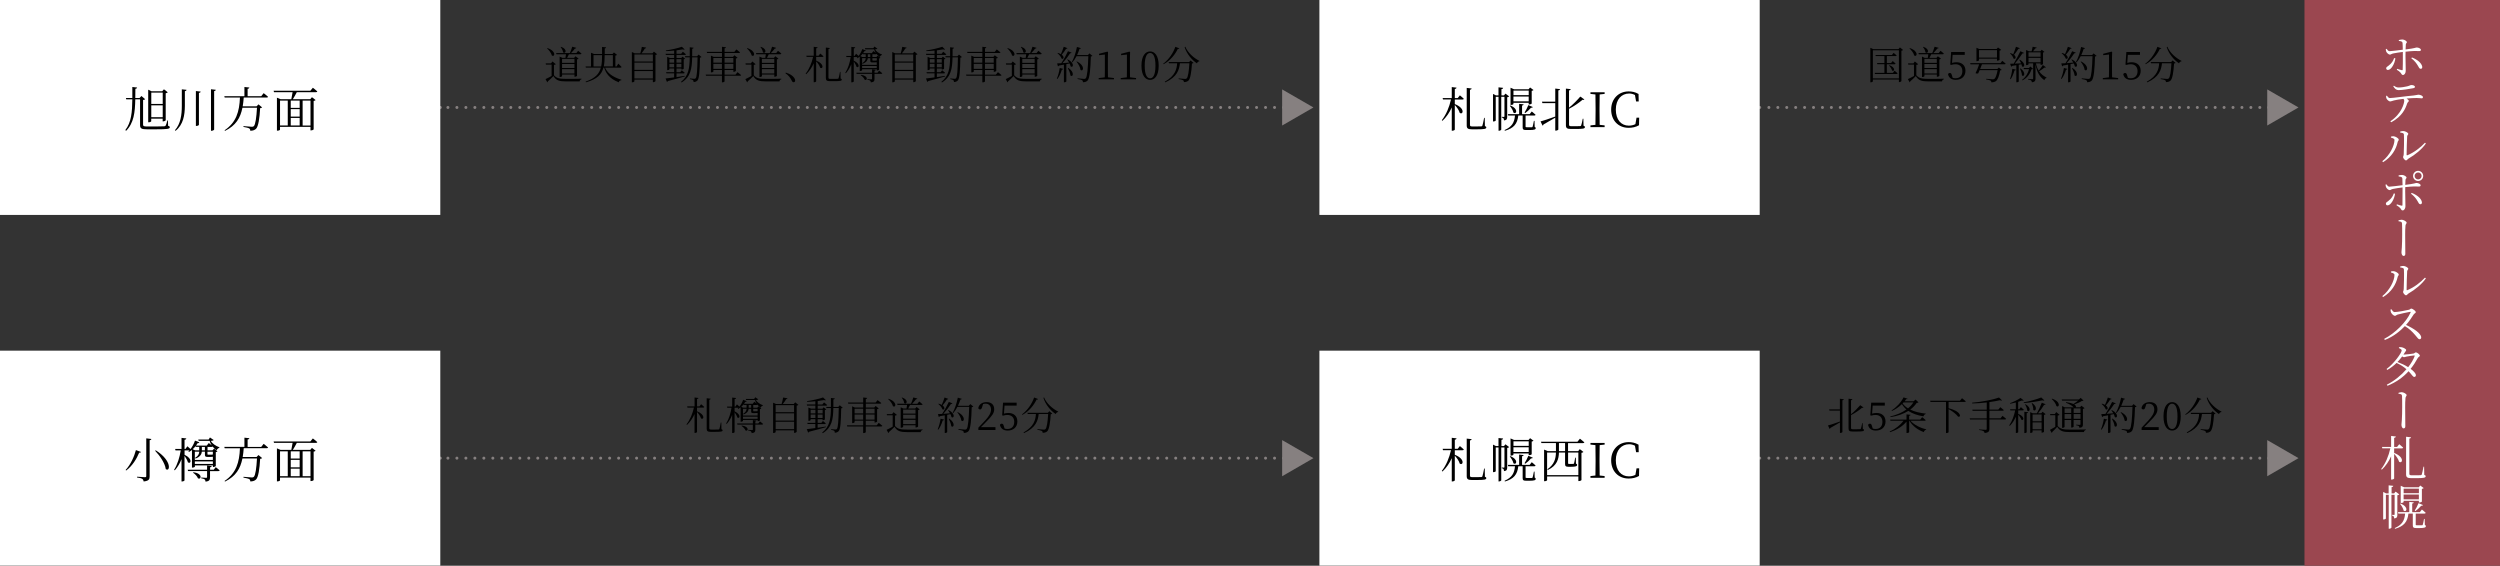 <?xml version="1.0" encoding="UTF-8"?>
<svg id="_レイヤー_2" data-name="レイヤー 2" xmlns="http://www.w3.org/2000/svg" viewBox="0 0 837.5 189.52">
  <rect x="0" y="0" width="837.5" height="189.52" fill="#333333" stroke="none"/>
  <defs>
    <style>
      .cls-1 {
        stroke-dasharray: 0 0 0 3.01;
      }

      .cls-1, .cls-2, .cls-3 {
        fill: none;
        stroke: #868080;
        stroke-linecap: round;
        stroke-linejoin: round;
      }

      .cls-4 {
        fill: #000;
      }

      .cls-4, .cls-5, .cls-6, .cls-7 {
        stroke-width: 0px;
      }

      .cls-2 {
        stroke-dasharray: 0 0 0 2.99;
      }

      .cls-5 {
        fill: #9b4750;
      }

      .cls-6 {
        fill: #868080;
      }

      .cls-7 {
        fill: #fff;
      }
    </style>
  </defs>
  <g id="_レイヤー_1-2" data-name="レイヤー 1">
    <rect class="cls-5" x="772" width="65.5" height="189.52"/>
    <g>
      <path class="cls-4" d="M185.58,25.22c.91,1.04,1.89,1.2,4.11,1.2,1.53,0,3.57,0,5.12-.05v.18c-.36.07-.58.31-.64.72h-4.47c-2.35,0-3.39-.3-4.3-1.79-.53.57-1.38,1.37-1.88,1.78.03.17-.04.26-.16.33l-.61-1.09c.51-.22,1.3-.64,2.04-1.05v-3.82h-1.91l-.08-.39h1.79l.49-.65,1.12.92c-.08.09-.26.19-.62.23v3.5ZM183.41,16.11c3.11,1.08,2.43,3.15,1.46,2.47-.18-.79-.95-1.79-1.6-2.37l.14-.1ZM186.4,18.16l-.1-.39h4.62c.29-.64.6-1.5.78-2.12l1.37.38c-.04.14-.21.25-.48.25-.33.44-.82,1.01-1.3,1.5h1.78l.6-.77s.71.53,1.13.95c-.04.14-.14.21-.33.21h-3.87c-.18.39-.42.84-.62,1.21h2.34l.47-.53,1.04.79c-.09.1-.27.21-.53.26v5.51c-.01.1-.44.3-.73.3h-.12v-.73h-4.15v.52c0,.09-.33.3-.69.3h-.14v-6.85l.9.43h1.05c.08-.38.14-.83.18-1.21h-3.18ZM187.93,15.68c2.37.81,1.52,2.55.69,1.86-.03-.6-.43-1.33-.83-1.78l.14-.08ZM188.29,19.73v1.33h4.15v-1.33h-4.15ZM188.29,22.78h4.15v-1.33h-4.15v1.33ZM192.43,24.61v-1.44h-4.15v1.44h4.15Z"/>
      <path class="cls-4" d="M202.71,22.65c.58,1.46,2.04,3.03,5.47,4.07l-.03.16c-.46.05-.75.21-.86.7-3.29-1.27-4.42-3.29-4.88-4.93h-.26c-.6,2.29-2.09,3.86-5.86,4.93l-.1-.25c3.19-1.09,4.54-2.57,5.1-4.68h-5.03l-.09-.39h1.82v-4.59l1,.43h2.7c0-.74-.01-1.53-.01-2.38l1.37.14c-.04.2-.16.33-.46.38v1.86s2.59,0,2.59,0l.49-.53,1.04.81c-.09.1-.3.21-.56.26v3.63h.39l.6-.94s.71.66,1.09,1.12c-.04.14-.16.21-.33.21h-5.2ZM201.39,22.26c.25-1.09.3-2.34.3-3.78h-2.86v3.78h2.56ZM202.57,18.47c-.01,1.43-.08,2.69-.31,3.78h3.05v-3.78h-2.74Z"/>
      <path class="cls-4" d="M220.15,18.15c-.09.1-.31.21-.57.26v8.79c-.03.1-.43.34-.74.34h-.13v-.87h-6.18v.56c0,.12-.32.34-.7.34h-.16v-10.15l.95.44h1.88c.22-.66.42-1.53.51-2.17l1.48.26c-.04.17-.18.29-.46.3-.26.48-.69,1.09-1.13,1.61h3.67l.49-.56,1.08.86ZM212.53,18.24v2.37h6.18v-2.37h-6.18ZM212.53,20.98v2.43h6.18v-2.43h-6.18ZM218.71,26.29v-2.48h-6.18v2.48h6.18Z"/>
      <path class="cls-4" d="M229.42,25.6c-1.35.39-3.16.92-5.67,1.55-.06.16-.19.26-.32.3l-.46-1.16c.58-.05,1.62-.18,2.87-.36v-1.36h-2.59l-.1-.39h2.69v-1.24h-1.59v.31c0,.07-.25.25-.62.25h-.12v-4.46l.9.39h1.43v-1.03h-2.78l-.09-.38h2.87v-1.08c-.9.1-1.85.17-2.74.18l-.04-.23c1.86-.25,4.17-.79,5.37-1.23l.95.91c-.12.1-.36.1-.66-.03-.6.12-1.31.22-2.09.33v1.16h1.56l.56-.7s.64.49,1.04.87c-.04.14-.17.21-.34.21h-2.82v1.03h1.61l.38-.47.88.68c-.06.1-.19.18-.45.22v3.16c0,.07-.31.25-.65.25h-.13v-.33h-1.64v1.24h1.24l.53-.65s.6.47.98.83c-.04.14-.16.21-.33.21h-2.42v1.25c.86-.13,1.79-.27,2.74-.42l.05.21ZM224.26,19.8v1.2h1.59v-1.2h-1.59ZM225.84,22.55v-1.18h-1.59v1.18h1.59ZM226.62,19.8v1.2h1.64v-1.2h-1.64ZM228.26,22.55v-1.18h-1.64v1.18h1.64ZM235.01,19.1c-.09.1-.23.18-.52.22-.08,4.65-.27,6.94-.8,7.59-.34.4-.83.57-1.34.57,0-.27-.04-.49-.2-.64-.17-.13-.6-.25-1.03-.33v-.23c.48.05,1.2.12,1.46.12.23,0,.32-.04.46-.17.42-.42.56-2.77.64-7.03h-1.81c-.07,3.8-.49,6.55-3.55,8.44l-.18-.23c2.48-1.9,2.87-4.54,2.92-8.2h-1.5l-.1-.38h1.6c.01-.94,0-1.94,0-3l1.31.16c-.04.18-.17.31-.48.35,0,.87,0,1.7-.01,2.5h1.65l.49-.56.99.83Z"/>
      <path class="cls-4" d="M247.07,24.17s.74.58,1.21,1c-.04.14-.16.21-.34.21h-5.21v1.89c0,.12-.38.32-.7.32h-.18v-2.21h-5.34l-.1-.38h5.45v-1.55h-2.87v.52c0,.08-.35.29-.69.29h-.14v-5.63l.92.42h2.78v-1.3h-4.99l-.12-.38h5.11v-1.7l1.34.16c-.04.18-.14.31-.46.36v1.18h3.28l.66-.81s.77.56,1.25.98c-.04.14-.17.21-.35.21h-4.84v1.3h2.81l.48-.53,1.05.83c-.09.1-.3.21-.56.25v4.17c-.01.08-.43.29-.71.29h-.13v-.6h-2.94v1.55h3.65l.69-.83ZM238.97,19.43v1.57h2.87v-1.57h-2.87ZM241.84,23.08v-1.68h-2.87v1.68h2.87ZM242.73,19.43v1.57h2.94v-1.57h-2.94ZM245.67,23.08v-1.68h-2.94v1.68h2.94Z"/>
      <path class="cls-4" d="M252.53,25.22c.91,1.04,1.88,1.2,4.11,1.2,1.54,0,3.58,0,5.12-.05v.18c-.36.07-.59.31-.64.72h-4.47c-2.35,0-3.39-.3-4.3-1.79-.53.57-1.38,1.37-1.89,1.78.03.17-.04.26-.16.33l-.61-1.09c.51-.22,1.3-.64,2.04-1.05v-3.82h-1.91l-.08-.39h1.79l.49-.65,1.12.92c-.08.09-.26.19-.62.23v3.5ZM250.36,16.11c3.11,1.08,2.43,3.15,1.46,2.47-.18-.79-.95-1.79-1.6-2.37l.14-.1ZM253.35,18.16l-.1-.39h4.62c.29-.64.6-1.5.78-2.12l1.37.38c-.04.14-.21.25-.48.25-.33.44-.82,1.01-1.3,1.5h1.78l.6-.77s.71.53,1.13.95c-.04.14-.14.21-.33.21h-3.87c-.18.39-.42.84-.62,1.21h2.34l.47-.53,1.04.79c-.09.1-.27.21-.53.26v5.51c-.01.1-.44.3-.73.3h-.12v-.73h-4.15v.52c0,.09-.32.3-.69.3h-.14v-6.85l.9.43h1.05c.08-.38.14-.83.18-1.21h-3.19ZM254.88,15.68c2.37.81,1.52,2.55.69,1.86-.03-.6-.43-1.33-.83-1.78l.14-.08ZM255.23,19.73v1.33h4.15v-1.33h-4.15ZM255.23,22.78h4.15v-1.33h-4.15v1.33ZM259.38,24.61v-1.44h-4.15v1.44h4.15Z"/>
      <path class="cls-4" d="M263.26,24.32c1.56.49,2.38,1.16,2.81,1.78.23.34.31.58.31.87,0,.38-.22.58-.53.58-.27,0-.44-.16-.62-.55-.42-.86-.95-1.65-2.11-2.47l.14-.22Z"/>
      <path class="cls-4" d="M274.8,17.94s.66.53,1.07.92c-.03.14-.16.21-.34.21h-2.11v1.23c2.94,1.17,2.24,3.04,1.34,2.39-.17-.69-.81-1.57-1.34-2.15v6.7c0,.13-.35.31-.65.31h-.18v-6.33c-.61,1.38-1.44,2.61-2.52,3.64l-.18-.17c1.21-1.55,2.04-3.58,2.5-5.63h-2.17l-.1-.39h2.48v-2.99l1.3.16c-.04.2-.14.31-.47.36v2.47h.79l.58-.74ZM281.6,26.29c.3.12.39.21.39.38,0,.42-.49.52-2.57.52h-1.37c-1.07,0-1.39-.26-1.39-1.05v-10.21l1.34.16c-.03.17-.14.3-.46.35v9.53c0,.33.09.46.65.46h1.25c.6,0,1.03,0,1.22-.03.14-.01.19-.07.26-.2.1-.22.29-1.18.47-2.12h.17l.04,2.21Z"/>
      <path class="cls-4" d="M286.01,20.31c2.38,1.14,1.69,2.67.92,2.07-.14-.55-.56-1.27-.92-1.78v6.68c0,.12-.34.3-.64.3h-.18v-6.07c-.44,1.12-1.04,2.15-1.83,3.04l-.18-.17c.94-1.48,1.5-3.35,1.81-5.26h-1.43l-.09-.39h1.73v-3.02l1.3.14c-.04.2-.14.33-.48.38v2.5h.25l.53-.73s.48.4.84.75c.51-.65.95-1.48,1.22-2.3l1.2.47c-.06.14-.21.25-.48.22-.13.22-.27.44-.43.66h2.91l.56-.7s.42.31.79.64c-.26-.38-.46-.79-.57-1.22h-2.98l-.12-.36h2.82l.36-.56,1.03.7c-.12.13-.43.22-.81.25.4.7,1.31,1.35,2.35,1.73l-.03.14c-.31.08-.62.34-.71.68-.44-.29-.82-.64-1.13-1.04-.07.09-.17.13-.31.13h-1.05v.92h1.34l.43-.47.92.73c-.07.09-.25.19-.46.22v3.78c-.01.08-.4.26-.66.26h-.12v-.44h-4.9v.35c0,.08-.35.26-.66.26h-.13v-4.81c-.26.21-.52.39-.81.55l-.17-.16c.09-.08.18-.17.26-.26h-1.3v1.2ZM294.5,23.67s.66.49,1.07.87c-.04.14-.17.21-.34.21h-2.27v1.65c0,.69-.13,1.1-1.22,1.21-.04-.25-.09-.47-.25-.6-.17-.13-.44-.23-.94-.3v-.21s1.12.09,1.35.09c.18,0,.23-.07.23-.25v-1.6h-5.17l-.1-.38h5.28v-1.12l1.26.14c-.03.18-.16.27-.44.33v.65h1l.55-.7ZM289.02,17.95c-.23.3-.49.58-.79.84l.64.3h1.14v-.92h-.92l-.07-.22ZM288.44,25.06c2.62.35,2.12,2.14,1.22,1.65-.18-.55-.81-1.18-1.34-1.52l.12-.13ZM288.81,19.49v2.24h4.9v-.87c-.2.04-.48.05-.91.05h-.56c-.58,0-.69-.17-.69-.6v-.82h-.84c-.04.52-.31,1.36-1.72,1.87l-.13-.2c.94-.55,1.12-1.2,1.16-1.68h-1.21ZM293.71,22.8v-.7h-4.9v.7h4.9ZM290.72,18.17v.92h.83v-.92h-.83ZM292.25,19.49v.65c0,.12.03.16.2.16h.95c.05-.01.16-.03.21-.04h.12v-.77h-1.47Z"/>
      <path class="cls-4" d="M307.38,18.15c-.09.1-.31.21-.57.26v8.79c-.03.1-.43.34-.74.34h-.13v-.87h-6.17v.56c0,.12-.33.34-.7.34h-.16v-10.15l.95.44h1.88c.22-.66.42-1.53.51-2.17l1.48.26c-.04.17-.18.29-.46.3-.26.48-.69,1.09-1.13,1.61h3.67l.49-.56,1.08.86ZM299.76,18.24v2.37h6.17v-2.37h-6.17ZM299.76,20.98v2.43h6.17v-2.43h-6.17ZM305.93,26.29v-2.48h-6.17v2.48h6.17Z"/>
      <path class="cls-4" d="M316.65,25.6c-1.35.39-3.16.92-5.67,1.55-.06.16-.2.26-.33.3l-.45-1.16c.58-.05,1.62-.18,2.87-.36v-1.36h-2.59l-.1-.39h2.69v-1.24h-1.59v.31c0,.07-.25.25-.62.25h-.12v-4.46l.9.39h1.43v-1.03h-2.78l-.09-.38h2.87v-1.08c-.9.1-1.85.17-2.74.18l-.04-.23c1.86-.25,4.17-.79,5.37-1.23l.95.91c-.12.1-.36.1-.66-.03-.6.12-1.31.22-2.09.33v1.16h1.56l.56-.7s.64.49,1.04.87c-.04.14-.17.21-.34.21h-2.82v1.03h1.61l.38-.47.88.68c-.06.1-.2.18-.46.22v3.16c0,.07-.31.25-.65.25h-.13v-.33h-1.64v1.24h1.24l.53-.65s.6.47.98.83c-.04.14-.16.21-.33.21h-2.42v1.25c.86-.13,1.79-.27,2.74-.42l.05.21ZM311.49,19.8v1.2h1.59v-1.2h-1.59ZM313.07,22.55v-1.18h-1.59v1.18h1.59ZM313.85,19.8v1.2h1.64v-1.2h-1.64ZM315.49,22.55v-1.18h-1.64v1.18h1.64ZM322.24,19.1c-.09.1-.23.18-.52.22-.08,4.65-.27,6.94-.81,7.59-.34.4-.83.57-1.34.57,0-.27-.04-.49-.2-.64-.17-.13-.6-.25-1.03-.33v-.23c.48.05,1.2.12,1.46.12.23,0,.33-.04.46-.17.42-.42.56-2.77.64-7.03h-1.81c-.07,3.8-.49,6.55-3.55,8.44l-.18-.23c2.48-1.9,2.87-4.54,2.93-8.2h-1.5l-.1-.38h1.6c.01-.94,0-1.94,0-3l1.31.16c-.04.18-.17.31-.48.35,0,.87,0,1.7-.01,2.5h1.65l.49-.56.99.83Z"/>
      <path class="cls-4" d="M334.3,24.17s.74.58,1.21,1c-.04.14-.16.21-.34.21h-5.21v1.89c0,.12-.38.32-.7.32h-.18v-2.21h-5.34l-.1-.38h5.45v-1.55h-2.87v.52c0,.08-.35.29-.69.29h-.14v-5.63l.92.42h2.78v-1.3h-4.99l-.12-.38h5.11v-1.7l1.34.16c-.04.18-.14.31-.46.36v1.18h3.28l.66-.81s.77.56,1.25.98c-.04.14-.17.21-.35.21h-4.84v1.3h2.81l.48-.53,1.05.83c-.09.1-.3.21-.56.25v4.17c-.01.08-.43.29-.71.29h-.13v-.6h-2.94v1.55h3.65l.69-.83ZM326.2,19.43v1.57h2.87v-1.57h-2.87ZM329.07,23.08v-1.68h-2.87v1.68h2.87ZM329.96,19.43v1.57h2.94v-1.57h-2.94ZM332.9,23.08v-1.68h-2.94v1.68h2.94Z"/>
      <path class="cls-4" d="M339.76,25.22c.91,1.04,1.89,1.2,4.11,1.2,1.53,0,3.58,0,5.12-.05v.18c-.36.07-.58.31-.64.72h-4.47c-2.35,0-3.39-.3-4.3-1.79-.53.57-1.38,1.37-1.89,1.78.03.17-.04.26-.16.33l-.61-1.09c.51-.22,1.3-.64,2.04-1.05v-3.82h-1.91l-.08-.39h1.79l.49-.65,1.12.92c-.08.09-.26.19-.62.23v3.5ZM337.59,16.11c3.11,1.08,2.43,3.15,1.46,2.47-.18-.79-.95-1.79-1.6-2.37l.14-.1ZM340.58,18.16l-.1-.39h4.62c.29-.64.6-1.5.78-2.12l1.37.38c-.04.14-.21.25-.48.25-.33.44-.82,1.01-1.3,1.5h1.78l.6-.77s.71.53,1.13.95c-.04.14-.14.21-.32.21h-3.88c-.18.39-.42.84-.62,1.21h2.34l.47-.53,1.04.79c-.09.1-.27.21-.53.26v5.51c-.01.1-.44.3-.73.3h-.12v-.73h-4.15v.52c0,.09-.32.3-.69.3h-.14v-6.85l.9.43h1.05c.08-.38.14-.83.18-1.21h-3.19ZM342.11,15.68c2.37.81,1.52,2.55.69,1.86-.03-.6-.43-1.33-.83-1.78l.14-.08ZM342.46,19.73v1.33h4.15v-1.33h-4.15ZM342.46,22.78h4.15v-1.33h-4.15v1.33ZM346.61,24.61v-1.44h-4.15v1.44h4.15Z"/>
      <path class="cls-4" d="M354.04,26.35c.4-.91.79-2.29.97-3.58l1.17.31c-.05.16-.18.27-.47.29-.34,1.14-.86,2.31-1.48,3.09l-.19-.12ZM357.69,19.89c2.5,1.3,1.78,2.99.97,2.35-.05-.3-.18-.64-.34-.99-.34.08-.7.16-1.09.23v5.8c0,.08-.29.29-.69.29h-.13v-5.92c-.51.1-1.07.21-1.66.31-.08.16-.2.25-.34.26l-.27-.98c.31,0,.79-.03,1.39-.06.81-1.2,1.7-2.82,2.24-4.02l1.22.48c-.07.14-.25.25-.51.22-.6.96-1.59,2.26-2.54,3.29.66-.05,1.43-.12,2.24-.18-.21-.36-.44-.73-.65-1l.16-.09ZM357.61,16.13c-.05.13-.21.23-.47.22-.44.69-.95,1.43-1.46,1.98,1.04.78.57,1.7-.05,1.29-.18-.6-.82-1.34-1.37-1.77l.13-.12c.42.12.74.26,1,.42.34-.69.69-1.63.96-2.48l1.25.47ZM357.9,22.75c2.28,1.55,1.48,3.26.7,2.55-.06-.78-.51-1.82-.88-2.5l.18-.05ZM365.98,18.72c-.09.1-.26.18-.55.21-.1,4.1-.39,7.23-1.04,8-.39.43-.91.62-1.6.62,0-.27-.05-.51-.26-.65-.23-.17-.94-.31-1.55-.43v-.23c.7.08,1.86.2,2.18.2.3,0,.4-.05.56-.2.51-.48.75-3.61.87-7.42h-3.95c-.42.81-.88,1.52-1.39,2.08l-.19-.13c.7-1.23,1.36-3.16,1.71-5.03l1.33.39c-.06.16-.21.26-.47.26-.23.71-.51,1.42-.81,2.07h3.63l.51-.57,1.01.84ZM360.76,20.58c2.94,1.48,2.11,3.6,1.21,2.83-.08-.91-.75-2.05-1.35-2.76l.14-.08Z"/>
      <path class="cls-4" d="M373.18,26.16v.42h-5.13v-.42l2.05-.25c.01-.78.03-1.55.03-2.31v-5.33l-1.95.22v-.47l2.81-.73.2.16-.05,2.01v4.13c0,.77.01,1.53.03,2.31l2.03.25Z"/>
      <path class="cls-4" d="M380.58,26.16v.42h-5.14v-.42l2.05-.25c.01-.78.03-1.55.03-2.31v-5.33l-1.95.22v-.47l2.81-.73.2.16-.05,2.01v4.13c0,.77.01,1.53.03,2.31l2.03.25Z"/>
      <path class="cls-4" d="M388.16,22.01c0,3.47-1.4,4.75-2.87,4.75s-2.9-1.27-2.9-4.75,1.42-4.78,2.9-4.78,2.87,1.3,2.87,4.78ZM385.29,26.23c.91,0,1.79-.94,1.79-4.23s-.88-4.25-1.79-4.25-1.81.91-1.81,4.25.87,4.23,1.81,4.23Z"/>
      <path class="cls-4" d="M395.05,16.2c-.05.14-.17.22-.49.18-.84,1.78-2.47,3.91-4.76,5.13l-.12-.17c1.94-1.42,3.41-3.74,4.06-5.66l1.31.51ZM398.83,20.25l1,.83c-.09.09-.26.17-.52.2-.17,2.86-.55,5.11-1.17,5.71-.38.35-.9.52-1.53.51,0-.25-.06-.48-.29-.62-.21-.14-.9-.3-1.48-.39v-.22c.68.07,1.83.17,2.16.17.27,0,.39-.04.53-.17.46-.38.77-2.48.91-5.08h-3.17c-.22,2.16-.91,4.59-4.91,6.4l-.17-.21c3.51-1.94,4.03-4.26,4.15-6.19h-2.73l-.12-.39h6.85l.49-.53ZM397.08,15.65c.82,2.01,2.87,3.83,4.74,4.75l-.04.14c-.35.03-.64.26-.81.68-1.75-1.18-3.39-3.15-4.12-5.43l.22-.13Z"/>
    </g>
    <g>
      <line class="cls-3" x1="436" y1="36" x2="436" y2="36"/>
      <line class="cls-1" x1="432.99" y1="36" x2="149" y2="36"/>
      <line class="cls-3" x1="147.5" y1="36" x2="147.5" y2="36"/>
    </g>
    <g>
      <path class="cls-4" d="M234.88,135.42s.66.53,1.07.92c-.03.14-.16.21-.34.21h-2.11v1.23c2.94,1.17,2.24,3.04,1.34,2.39-.17-.69-.81-1.57-1.34-2.15v6.7c0,.13-.35.31-.65.31h-.18v-6.33c-.61,1.38-1.44,2.61-2.52,3.64l-.18-.17c1.21-1.55,2.04-3.58,2.5-5.63h-2.17l-.1-.39h2.48v-2.99l1.3.16c-.04.2-.14.31-.47.36v2.47h.79l.58-.74ZM241.68,143.77c.3.12.39.21.39.38,0,.42-.49.52-2.57.52h-1.37c-1.07,0-1.39-.26-1.39-1.05v-10.21l1.34.16c-.03.17-.14.3-.46.35v9.53c0,.33.09.46.65.46h1.25c.6,0,1.03,0,1.22-.03.14-.01.2-.07.26-.2.1-.22.29-1.18.47-2.12h.17l.04,2.21Z"/>
      <path class="cls-4" d="M246.09,137.79c2.38,1.14,1.69,2.67.92,2.07-.14-.55-.56-1.27-.92-1.78v6.68c0,.12-.34.3-.64.3h-.18v-6.07c-.44,1.12-1.04,2.15-1.83,3.04l-.18-.17c.94-1.48,1.49-3.35,1.81-5.26h-1.43l-.09-.39h1.73v-3.02l1.3.14c-.04.2-.14.33-.48.38v2.5h.25l.53-.73s.48.4.85.75c.51-.65.95-1.48,1.22-2.3l1.2.47c-.07.14-.21.25-.48.22-.13.22-.27.44-.43.66h2.91l.56-.7s.42.31.79.64c-.26-.38-.46-.79-.57-1.22h-2.98l-.12-.36h2.82l.36-.56,1.03.7c-.12.13-.43.22-.81.25.4.7,1.31,1.35,2.35,1.73l-.03.14c-.31.08-.62.34-.71.68-.44-.29-.82-.64-1.13-1.04-.06.09-.17.13-.31.13h-1.05v.92h1.34l.43-.47.92.73c-.06.09-.25.19-.46.22v3.78c-.01.08-.4.26-.66.26h-.12v-.44h-4.9v.35c0,.08-.35.26-.66.26h-.13v-4.81c-.26.21-.52.39-.81.55l-.17-.16c.09-.08.18-.17.26-.26h-1.3v1.2ZM254.58,141.16s.66.49,1.07.87c-.04.14-.17.21-.34.21h-2.28v1.65c0,.69-.13,1.1-1.22,1.21-.04-.25-.09-.47-.25-.6-.17-.13-.44-.23-.94-.3v-.21s1.12.09,1.35.09c.18,0,.23-.07.23-.25v-1.6h-5.17l-.1-.38h5.28v-1.12l1.26.14c-.03.18-.16.27-.44.33v.65h1l.54-.7ZM249.11,135.44c-.23.3-.49.58-.79.84l.64.3h1.14v-.92h-.92l-.06-.22ZM248.52,142.55c2.63.35,2.12,2.14,1.22,1.65-.18-.55-.81-1.18-1.34-1.52l.12-.13ZM248.9,136.97v2.24h4.9v-.87c-.2.04-.48.05-.91.05h-.56c-.59,0-.69-.17-.69-.6v-.82h-.85c-.04.52-.31,1.36-1.71,1.87l-.13-.2c.94-.55,1.12-1.2,1.16-1.68h-1.21ZM253.8,140.29v-.7h-4.9v.7h4.9ZM250.81,135.66v.92h.83v-.92h-.83ZM252.33,136.97v.65c0,.12.03.16.19.16h.95c.05-.01.16-.03.21-.04h.12v-.77h-1.47Z"/>
      <path class="cls-4" d="M267.46,135.63c-.09.1-.31.21-.57.26v8.79c-.03.1-.43.34-.74.34h-.13v-.87h-6.17v.56c0,.12-.33.34-.7.34h-.16v-10.15l.95.44h1.89c.22-.66.42-1.53.51-2.17l1.48.26c-.04.17-.18.29-.46.3-.26.48-.69,1.09-1.13,1.61h3.67l.49-.56,1.08.86ZM259.84,135.72v2.37h6.17v-2.37h-6.17ZM259.84,138.47v2.43h6.17v-2.43h-6.17ZM266.02,143.77v-2.48h-6.17v2.48h6.17Z"/>
      <path class="cls-4" d="M276.73,143.08c-1.35.39-3.16.92-5.67,1.55-.07.16-.2.26-.33.3l-.46-1.16c.58-.05,1.62-.18,2.87-.36v-1.36h-2.59l-.1-.39h2.69v-1.24h-1.59v.31c0,.07-.25.25-.62.25h-.12v-4.46l.9.39h1.43v-1.03h-2.78l-.09-.38h2.87v-1.08c-.9.1-1.85.17-2.74.18l-.04-.23c1.86-.25,4.17-.79,5.37-1.23l.95.91c-.12.1-.36.1-.66-.03-.6.12-1.31.22-2.09.33v1.16h1.56l.56-.7s.64.49,1.04.87c-.04.14-.17.21-.34.21h-2.82v1.03h1.61l.38-.47.88.68c-.07.1-.2.18-.46.22v3.16c0,.07-.31.25-.65.25h-.13v-.33h-1.64v1.24h1.23l.53-.65s.6.47.97.83c-.04.14-.16.21-.32.21h-2.42v1.25c.86-.13,1.79-.27,2.74-.42l.05.21ZM271.57,137.28v1.2h1.59v-1.2h-1.59ZM273.16,140.04v-1.18h-1.59v1.18h1.59ZM273.94,137.28v1.2h1.64v-1.2h-1.64ZM275.57,140.04v-1.18h-1.64v1.18h1.64ZM282.32,136.58c-.09.1-.23.18-.52.22-.08,4.65-.27,6.94-.81,7.59-.34.4-.83.57-1.34.57,0-.27-.04-.49-.19-.64-.17-.13-.6-.25-1.03-.33v-.23c.48.05,1.2.12,1.46.12.23,0,.33-.04.45-.17.42-.42.56-2.77.64-7.03h-1.81c-.06,3.8-.49,6.55-3.55,8.44l-.18-.23c2.48-1.9,2.87-4.54,2.92-8.2h-1.5l-.1-.38h1.6c.01-.94,0-1.94,0-3l1.31.16c-.04.18-.17.31-.48.35,0,.87,0,1.7-.01,2.5h1.65l.49-.56.99.83Z"/>
      <path class="cls-4" d="M294.38,141.65s.74.58,1.21,1c-.04.14-.16.21-.34.21h-5.21v1.89c0,.12-.38.32-.7.32h-.18v-2.21h-5.34l-.1-.38h5.45v-1.55h-2.87v.52c0,.08-.35.29-.69.29h-.14v-5.63l.92.42h2.78v-1.3h-4.99l-.12-.38h5.11v-1.7l1.34.16c-.04.18-.14.31-.46.36v1.18h3.28l.66-.81s.77.56,1.25.98c-.04.14-.17.21-.35.21h-4.84v1.3h2.81l.48-.53,1.05.83c-.09.1-.3.21-.56.25v4.17c-.01.08-.43.29-.72.29h-.13v-.6h-2.94v1.55h3.65l.69-.83ZM286.29,136.92v1.57h2.87v-1.57h-2.87ZM289.16,140.56v-1.68h-2.87v1.68h2.87ZM290.04,136.92v1.57h2.94v-1.57h-2.94ZM292.98,140.56v-1.68h-2.94v1.68h2.94Z"/>
      <path class="cls-4" d="M299.84,142.71c.91,1.04,1.89,1.2,4.11,1.2,1.53,0,3.57,0,5.12-.05v.18c-.36.07-.58.31-.64.72h-4.47c-2.35,0-3.39-.3-4.3-1.79-.53.57-1.38,1.37-1.88,1.78.03.17-.04.26-.16.33l-.61-1.09c.51-.22,1.3-.64,2.04-1.05v-3.82h-1.91l-.08-.39h1.79l.49-.65,1.12.92c-.08.09-.26.19-.62.23v3.5ZM297.67,133.59c3.11,1.08,2.43,3.15,1.46,2.47-.18-.79-.95-1.79-1.6-2.37l.14-.1ZM300.66,135.65l-.1-.39h4.62c.29-.64.6-1.5.78-2.12l1.37.38c-.04.14-.21.25-.48.25-.33.44-.82,1.01-1.3,1.5h1.78l.6-.77s.71.53,1.13.95c-.04.14-.14.21-.33.21h-3.87c-.18.39-.42.84-.62,1.21h2.34l.47-.53,1.04.79c-.09.1-.27.21-.53.26v5.51c-.01.1-.44.3-.73.3h-.12v-.73h-4.15v.52c0,.09-.33.3-.69.3h-.14v-6.85l.9.43h1.05c.08-.38.14-.83.18-1.21h-3.18ZM302.2,133.16c2.37.81,1.52,2.55.69,1.86-.03-.6-.43-1.33-.83-1.78l.14-.08ZM302.55,137.22v1.33h4.15v-1.33h-4.15ZM302.55,140.26h4.15v-1.33h-4.15v1.33ZM306.7,142.09v-1.44h-4.15v1.44h4.15Z"/>
      <path class="cls-4" d="M314.12,143.84c.4-.91.79-2.29.98-3.58l1.17.31c-.05.16-.18.27-.47.29-.34,1.14-.86,2.31-1.48,3.09l-.19-.12ZM317.77,137.37c2.5,1.3,1.78,2.99.97,2.35-.05-.3-.18-.64-.34-.99-.34.08-.7.16-1.09.23v5.8c0,.08-.29.29-.69.29h-.13v-5.92c-.51.1-1.07.21-1.66.31-.08.16-.19.25-.34.26l-.27-.98c.31,0,.79-.03,1.39-.06.81-1.2,1.7-2.82,2.24-4.02l1.22.48c-.07.14-.25.25-.51.22-.6.96-1.59,2.26-2.54,3.29.66-.05,1.43-.12,2.24-.18-.21-.36-.44-.73-.65-1l.16-.09ZM317.69,133.62c-.05.13-.21.23-.47.22-.44.69-.95,1.43-1.46,1.98,1.04.78.57,1.7-.05,1.29-.18-.6-.82-1.34-1.37-1.77l.13-.12c.42.12.74.26,1,.42.34-.69.69-1.63.96-2.48l1.25.47ZM317.98,140.23c2.27,1.55,1.48,3.26.7,2.55-.07-.78-.51-1.82-.88-2.5l.18-.05ZM326.07,136.2c-.09.1-.26.18-.55.21-.1,4.1-.39,7.23-1.04,8-.39.43-.91.62-1.6.62,0-.27-.05-.51-.26-.65-.23-.17-.94-.31-1.55-.43v-.23c.7.08,1.86.2,2.18.2.3,0,.4-.05.56-.2.51-.48.75-3.61.87-7.42h-3.95c-.42.81-.88,1.52-1.39,2.08l-.19-.13c.7-1.23,1.36-3.16,1.72-5.03l1.33.39c-.06.16-.21.26-.47.26-.23.71-.51,1.42-.81,2.07h3.63l.51-.57,1.01.84ZM320.84,138.06c2.94,1.48,2.11,3.6,1.21,2.83-.08-.91-.75-2.05-1.35-2.76l.14-.08Z"/>
      <path class="cls-4" d="M333.48,143.08v.97h-5.73v-.78c.81-.83,1.61-1.7,2.24-2.37,1.43-1.55,2-2.61,2-3.71,0-1.17-.68-1.96-1.79-1.96-.25,0-.55.03-.86.12l-.32,1c-.16.56-.35.81-.69.81-.29,0-.48-.16-.62-.4.22-1.37,1.43-2.05,2.78-2.05,1.75,0,2.57.98,2.57,2.41,0,1.2-.62,2.13-2.71,4.21-.36.39-1.03,1.05-1.74,1.76h4.88Z"/>
      <path class="cls-4" d="M336.33,138.56c.48-.14.94-.22,1.47-.22,1.79,0,3.02,1.03,3.02,2.86s-1.27,3.04-3.24,3.04c-1.38,0-2.3-.62-2.6-1.87.1-.29.33-.43.61-.43.36,0,.52.18.69.79l.26.84c.32.09.62.14.96.14,1.47,0,2.27-.94,2.27-2.39s-.9-2.31-2.27-2.31c-.48,0-.96.06-1.42.22l-.36-.08.3-4.25h4.56v.97h-4.06l-.19,2.68Z"/>
      <path class="cls-4" d="M347.74,133.68c-.05.14-.17.22-.49.18-.85,1.78-2.47,3.91-4.76,5.13l-.12-.17c1.94-1.42,3.41-3.74,4.06-5.66l1.31.51ZM351.52,137.74l1,.83c-.09.09-.26.17-.52.2-.17,2.86-.55,5.11-1.17,5.71-.38.35-.9.52-1.53.51,0-.25-.07-.48-.29-.62-.21-.14-.9-.3-1.48-.39v-.22c.68.07,1.83.17,2.16.17.27,0,.39-.04.53-.17.46-.38.77-2.48.91-5.08h-3.17c-.22,2.16-.91,4.59-4.91,6.4l-.17-.21c3.51-1.94,4.03-4.26,4.15-6.19h-2.73l-.12-.39h6.85l.49-.53ZM349.76,133.14c.82,2.01,2.87,3.83,4.75,4.75l-.04.14c-.35.03-.64.26-.81.68-1.75-1.18-3.39-3.15-4.12-5.43l.22-.13Z"/>
    </g>
    <g>
      <path class="cls-7" d="M803.63,13.41c.37-.1.85-.18,1.2-.18.66.03,1.47.54,1.47.91,0,.29-.32.32-.35.77-.03.37-.06.98-.08,1.66,3.25-.4,3.39-.66,3.74-.66.59,0,1.39.37,1.39.75,0,.34-.16.45-.56.45-.46,0-.91-.03-1.62-.03-.62,0-1.91.13-2.96.24-.02.51-.02,1.02-.02,1.42,0,1.18.08,4.58.08,4.99,0,.69-.37,1.39-.93,1.39-.43,0-.42-.32-.77-.74-.27-.34-.8-.72-1.3-1.01l.14-.32c.51.18,1.12.38,1.52.46.19.05.3.02.32-.19.05-.74.06-3.28.05-4.61v-1.31c-1.01.13-2.39.32-3.2.5-.62.13-.79.4-1.14.4s-.93-.45-1.2-.94c-.1-.21-.14-.59-.18-.88l.27-.13c.3.42.62.8.98.8.72-.02,3.28-.35,4.45-.5-.02-.94-.03-1.89-.08-2.26-.05-.46-.42-.58-1.23-.67l-.02-.34ZM802.45,19.53c-.18,1.73-1.38,3.91-2.5,3.91-.37,0-.58-.27-.58-.56,0-.4.32-.51.82-.9,1.12-.85,1.54-1.67,1.84-2.53l.42.08ZM808,19.25c1.62.61,3.18,1.76,3.44,3.04.08.46-.11.77-.5.77-.45,0-.64-.51-.93-1.01-.43-.74-1.12-1.73-2.21-2.51l.19-.29Z"/>
      <path class="cls-7" d="M799.58,32.02c.3.42.61.83,1.01.83,1.09,0,5.07-.61,7.94-.86,1.1-.11,1.34-.27,1.6-.27.64,0,1.55.35,1.55.82,0,.26-.11.4-.46.4-.26,0-.87-.11-1.63-.11-.69,0-2.02.05-3.41.18.4.24.77.53.77.78,0,.32-.38.38-.54.86-.56,1.67-1.57,4.27-5.35,6.31l-.3-.34c3.76-2.45,4.66-6.02,4.66-6.88,0-.22-.08-.4-.27-.62-1.3.16-2.72.38-3.2.53-.48.13-.91.32-1.26.34-.38,0-1.09-.61-1.25-1.07-.08-.19-.1-.43-.1-.77l.26-.11ZM801.97,28.72c.59.42,1.01.59,1.52.59.96,0,2.07-.19,2.85-.37.91-.21,1.12-.45,1.44-.45.69,0,1.22.22,1.22.62,0,.24-.18.38-.67.46-1.22.22-3.44.62-4.82.62-.8,0-1.25-.48-1.78-1.3l.24-.19Z"/>
      <path class="cls-7" d="M800.97,46.1v-.34c.24-.06.59-.14.93-.11.56.05,1.68.66,1.68,1.14,0,.34-.3.43-.37.83-.53,2.42-2,4.95-4.87,6.71l-.27-.32c2.5-1.95,4.08-5.23,4.08-7.12,0-.5-.8-.69-1.18-.79ZM804.06,44.08c.42-.13.69-.18,1.04-.18.64,0,1.67.56,1.67.93s-.32.37-.37.85c-.06.74-.19,4.96-.19,6.16,0,.19.1.24.24.18,2.27-.94,4.45-2.61,5.92-4.21l.3.26c-1.35,1.95-3.62,3.79-5.75,5.01-.38.21-.58.66-.9.66-.37,0-.99-.77-.99-1.09,0-.29.18-.37.22-.99.06-.9.16-5.11.06-6.63-.02-.38-.43-.53-1.23-.61l-.03-.34Z"/>
      <path class="cls-7" d="M803.52,58.76c.37-.1.85-.16,1.2-.16.66.02,1.47.54,1.47.9,0,.3-.32.34-.35.77-.03.38-.06.99-.08,1.66,3.25-.38,3.39-.64,3.76-.64.58,0,1.38.37,1.38.75,0,.34-.16.45-.56.45-.46,0-.91-.03-1.6-.03-.64,0-1.92.11-2.98.22-.02.53-.02,1.04-.02,1.42,0,1.2.08,4.59.08,5.01,0,.67-.37,1.38-.93,1.38-.43,0-.42-.3-.77-.74-.27-.32-.8-.7-1.3-.99l.14-.32c.51.18,1.12.37,1.52.45.19.05.32.02.34-.18.03-.74.05-3.28.03-4.61v-1.31c-1.01.13-2.38.32-3.18.5-.64.11-.78.4-1.15.4s-.93-.45-1.18-.96c-.1-.19-.16-.58-.19-.88l.27-.11c.3.42.64.8.98.8.72-.02,3.28-.35,4.45-.5-.02-.96-.02-1.89-.06-2.26-.06-.46-.43-.58-1.25-.67l-.02-.35ZM802.33,64.89c-.18,1.71-1.38,3.91-2.5,3.91-.37,0-.56-.27-.56-.58,0-.38.3-.5.82-.9,1.11-.85,1.54-1.65,1.83-2.51l.42.08ZM807.91,64.62c1.62.61,3.18,1.76,3.42,3.04.08.45-.11.77-.5.77-.45,0-.64-.51-.93-1.02-.42-.74-1.12-1.73-2.21-2.51l.21-.27ZM808.37,58.93c0-.93.77-1.7,1.7-1.7s1.7.77,1.7,1.7-.75,1.7-1.7,1.7-1.7-.75-1.7-1.7ZM808.9,58.93c0,.66.53,1.18,1.17,1.18s1.17-.53,1.17-1.18-.51-1.15-1.17-1.15-1.17.51-1.17,1.15Z"/>
      <path class="cls-7" d="M803.46,73.85c.29-.1.74-.24,1.11-.24.61,0,1.65.59,1.65.98,0,.32-.32.48-.38.94-.1.82-.11,2.3-.11,3.18,0,.79.05,5.44.05,6.29,0,.43-.13.74-.59.74-.43,0-.7-.62-.7-1.22,0-.38.06-.88.13-1.62.08-.96.11-3.15.11-4.34,0-1.25,0-3.03-.05-3.7-.05-.56-.34-.61-1.2-.75v-.27Z"/>
      <path class="cls-7" d="M800.97,91.29v-.34c.24-.06.59-.14.93-.11.56.05,1.68.66,1.68,1.14,0,.34-.3.43-.37.83-.53,2.42-2,4.95-4.87,6.71l-.27-.32c2.5-1.95,4.08-5.23,4.08-7.12,0-.5-.8-.69-1.18-.79ZM804.06,89.27c.42-.13.69-.18,1.04-.18.64,0,1.67.56,1.67.93s-.32.37-.37.85c-.06.74-.19,4.96-.19,6.16,0,.19.1.24.24.18,2.27-.94,4.45-2.61,5.92-4.21l.3.26c-1.35,1.95-3.62,3.79-5.75,5.01-.38.21-.58.66-.9.66-.37,0-.99-.77-.99-1.09,0-.29.18-.37.22-.99.06-.9.16-5.11.06-6.63-.02-.38-.43-.53-1.23-.61l-.03-.34Z"/>
      <path class="cls-7" d="M801.13,103.6c.26.38.56.94,1.09.94.87,0,3.94-.54,4.8-.78.32-.08.51-.38.75-.38.48,0,1.52.83,1.52,1.18,0,.32-.5.45-.69.75-.54.85-1.46,2.29-2.59,3.55,2.53,1.12,5.09,2.85,5.09,4.18,0,.32-.18.61-.56.61-.42,0-.66-.51-1.49-1.44-1.02-1.18-2-2.13-3.42-2.96-1.46,1.52-3.68,3.46-6.71,4.64l-.22-.37c3.7-1.92,7.4-5.63,8.85-8.84.08-.21-.02-.26-.19-.22-1.09.18-3.28.69-4.11.91-.51.13-.58.43-.95.43-.48,0-1.1-.69-1.3-1.1-.08-.19-.18-.53-.19-.98l.32-.13Z"/>
      <path class="cls-7" d="M805.3,118.79c.75,0,2.77-.27,3.2-.35.43-.1.54-.4.82-.4.37,0,1.34.7,1.34,1.12,0,.3-.53.42-.72.8-.7,1.3-1.49,2.51-2.38,3.6.96.72,1.75,1.5,1.76,2.13,0,.35-.21.58-.54.58-.46,0-.74-.67-1.9-1.91-1.86,2.05-4.15,3.68-7.06,4.87l-.24-.35c2.56-1.3,4.85-3.19,6.58-5.19-.94-.83-2.06-1.54-3.3-2.11-.96.93-2.02,1.74-3.12,2.35l-.24-.32c2.42-1.76,5.07-5.35,5.07-6.26,0-.27-.42-.51-.96-.77l.08-.27c.29-.02.59-.03.94.03.64.14,1.44.62,1.44.9,0,.29-.22.43-.45.82-.14.26-.3.5-.46.74h.14ZM808.72,119.08c-.56.03-2,.27-2.54.38-.34.08-.64.21-.86.21-.16,0-.37-.13-.59-.27-.48.66-1.01,1.28-1.58,1.87,1.27.48,2.59,1.1,3.59,1.73.99-1.25,1.74-2.53,2.16-3.68.08-.19,0-.26-.16-.24Z"/>
      <path class="cls-7" d="M803.46,131.62c.29-.1.74-.24,1.11-.24.61,0,1.65.59,1.65.98,0,.32-.32.48-.38.94-.1.82-.11,2.3-.11,3.18,0,.79.05,5.44.05,6.29,0,.43-.13.74-.59.74-.43,0-.7-.62-.7-1.22,0-.38.06-.88.13-1.62.08-.96.11-3.15.11-4.34,0-1.25,0-3.03-.05-3.7-.05-.56-.34-.61-1.2-.75v-.27Z"/>
      <path class="cls-7" d="M803.74,148.81s.82.66,1.31,1.14c-.03.18-.19.26-.42.26h-2.59v1.52c3.62,1.44,2.75,3.75,1.65,2.95-.21-.85-.99-1.94-1.65-2.64v8.24c0,.16-.43.38-.8.38h-.22v-7.8c-.75,1.7-1.78,3.22-3.11,4.48l-.22-.21c1.49-1.91,2.51-4.4,3.07-6.93h-2.67l-.13-.48h3.06v-3.68l1.6.19c-.05.24-.18.38-.58.45v3.04h.98l.72-.91ZM812.12,159.08c.37.14.48.26.48.46,0,.51-.61.64-3.17.64h-1.68c-1.31,0-1.71-.32-1.71-1.3v-12.57l1.65.19c-.03.21-.18.37-.56.43v11.73c0,.4.11.56.8.56h1.54c.74,0,1.26,0,1.5-.03.18-.02.24-.08.32-.24.13-.27.35-1.46.58-2.61h.21l.05,2.72Z"/>
      <path class="cls-7" d="M803.12,172.37c0,.78-.13,1.22-1.07,1.31-.02-.26-.05-.53-.16-.69-.11-.14-.27-.24-.58-.29v-.24s.54.05.7.05c.14,0,.19-.08.19-.24v-6.51h-1.07v11.03c-.02.08-.37.34-.77.34h-.14v-11.37h-.95v7.94c0,.1-.35.32-.75.32h-.16v-9.22l.98.48h.85v-2.69l1.55.16c-.02.22-.16.38-.56.45v2.08h.86l.48-.59,1.25.93c-.1.13-.37.26-.66.3v6.45ZM812.32,175.83c.29.13.34.26.34.45,0,.4-.38.62-2.13.62h-1.09c-.98,0-1.15-.27-1.15-.94v-3.91h-1.46c-.32,2.8-1.52,4.24-4.5,5.11l-.08-.26c2.46-1.09,3.25-2.48,3.47-4.85h-2.27l-.13-.48h3.79v-3.44l1.49.16c-.03.21-.14.34-.51.4v2.88h2.56l.69-.88s.8.62,1.28,1.1c-.05.18-.18.26-.42.26h-2.93v3.68c0,.19.05.24.42.24h1.7c.13-.02.18-.05.24-.19.1-.24.26-1.1.42-1.94h.22l.05,1.98ZM804.19,168.68c2.91,1.2,1.97,3.14,1.03,2.37-.14-.74-.72-1.68-1.22-2.26l.19-.11ZM805.22,168.17c0,.1-.32.32-.82.32h-.16v-5.76l1.17.51h4.87l.51-.59,1.15.85c-.11.13-.29.22-.61.27v4.27c0,.06-.37.29-.83.29h-.18v-.56h-5.11v.4ZM805.22,163.7v1.52h5.11v-1.52h-5.11ZM810.32,167.28v-1.6h-5.11v1.6h5.11ZM808.93,171.03c.4-.59.9-1.55,1.28-2.48l1.49.64c-.08.16-.27.29-.59.24-.59.66-1.31,1.34-1.94,1.78l-.24-.18Z"/>
    </g>
    <polygon class="cls-6" points="440 36 429.52 29.95 429.52 42.05 440 36"/>
    <g>
      <line class="cls-3" x1="436" y1="153.48" x2="436" y2="153.48"/>
      <line class="cls-1" x1="432.99" y1="153.48" x2="149" y2="153.48"/>
      <line class="cls-3" x1="147.5" y1="153.48" x2="147.5" y2="153.48"/>
    </g>
    <polygon class="cls-6" points="440 153.48 429.52 147.43 429.52 159.54 440 153.48"/>
    <g>
      <path class="cls-4" d="M637.54,16.74c-.09.1-.31.21-.57.26v10.17c-.01.09-.4.34-.71.34h-.13v-.86h-8.72v.58c0,.12-.31.34-.68.34h-.16v-11.56l.92.44h8.5l.49-.56,1.05.85ZM636.13,26.27v-9.44h-8.72v9.44h8.72ZM634.68,23.7s.64.49,1.03.87c-.04.14-.16.21-.33.21h-7.27l-.09-.38h3.26v-2.89h-2.38l-.1-.39h2.48v-2.34h-2.9l-.1-.36h5.51l.57-.71s.64.51,1.03.87c-.04.14-.16.21-.34.21h-2.95v2.34h1.4l.55-.68s.6.48.97.86c-.03.14-.16.21-.34.21h-2.59v2.89h2.03l.55-.7ZM632.97,21.84c2.25.85,1.59,2.33.87,1.78-.12-.56-.61-1.26-1.03-1.69l.16-.09Z"/>
      <path class="cls-4" d="M641.98,25.22c.91,1.04,1.89,1.2,4.11,1.2,1.53,0,3.58,0,5.12-.05v.18c-.36.07-.58.31-.64.72h-4.47c-2.35,0-3.39-.3-4.3-1.79-.53.57-1.38,1.37-1.89,1.78.03.17-.04.26-.16.33l-.61-1.09c.51-.22,1.3-.64,2.04-1.05v-3.82h-1.91l-.08-.39h1.79l.49-.65,1.12.92c-.08.09-.26.19-.62.23v3.5ZM639.8,16.11c3.11,1.08,2.43,3.15,1.46,2.47-.18-.79-.95-1.79-1.6-2.37l.14-.1ZM642.79,18.16l-.1-.39h4.62c.29-.64.6-1.5.78-2.12l1.37.38c-.04.14-.21.25-.48.25-.33.44-.82,1.01-1.3,1.5h1.78l.6-.77s.71.53,1.13.95c-.04.14-.14.21-.32.21h-3.88c-.18.39-.42.84-.62,1.21h2.34l.47-.53,1.04.79c-.09.1-.27.21-.53.26v5.51c-.01.1-.44.3-.73.3h-.12v-.73h-4.15v.52c0,.09-.32.3-.69.3h-.14v-6.85l.9.43h1.05c.08-.38.14-.83.18-1.21h-3.19ZM644.33,15.68c2.37.81,1.52,2.55.69,1.86-.03-.6-.43-1.33-.83-1.78l.14-.08ZM644.68,19.73v1.33h4.15v-1.33h-4.15ZM644.68,22.78h4.15v-1.33h-4.15v1.33ZM648.83,24.61v-1.44h-4.15v1.44h4.15Z"/>
      <path class="cls-4" d="M653.94,21.07c.48-.14.94-.22,1.47-.22,1.79,0,3.02,1.03,3.02,2.86s-1.27,3.04-3.24,3.04c-1.38,0-2.3-.62-2.6-1.87.1-.29.32-.43.61-.43.36,0,.52.18.69.79l.26.84c.33.09.62.14.96.14,1.47,0,2.28-.94,2.28-2.39s-.9-2.31-2.28-2.31c-.48,0-.96.06-1.42.22l-.36-.08.3-4.25h4.56v.97h-4.06l-.2,2.68Z"/>
      <path class="cls-4" d="M670.77,20.37s.7.55,1.13.96c-.03.14-.16.21-.34.21h-7.6c-.17.47-.39,1.03-.61,1.57h5.77l.49-.49.96.79c-.09.09-.25.17-.53.18-.25,1.66-.77,3.15-1.42,3.59-.38.27-.9.4-1.51.4,0-.23-.06-.47-.29-.6-.23-.14-.87-.29-1.47-.36v-.22c.68.05,1.91.16,2.21.16.27,0,.42-.03.57-.13.4-.3.82-1.51,1.07-2.94h-6.02c-.18.42-.35.81-.48,1.09-.21.1-.55.09-.9-.05.36-.66.94-2.09,1.22-2.99h-2.91l-.1-.39h10.14l.61-.78ZM662.96,20.21c0,.09-.38.29-.73.29h-.12v-4.5l.91.42h5.84l.48-.52,1.07.81c-.09.1-.3.21-.56.26v3.09c-.03.08-.44.27-.73.27h-.13v-.68h-6.03v.56ZM662.96,16.8v2.5h6.03v-2.5h-6.03Z"/>
      <path class="cls-4" d="M676.63,16.15c-.07.14-.22.23-.49.22-.43.69-.95,1.44-1.43,2,.94.77.43,1.68-.19,1.23-.14-.58-.7-1.3-1.18-1.72l.13-.1c.4.12.71.25.96.4.3-.7.65-1.68.92-2.52l1.29.48ZM673.36,26.42c.34-.88.64-2.17.77-3.38l1.17.29c-.05.17-.2.29-.46.29-.3,1.07-.73,2.18-1.27,2.91l-.21-.1ZM676.63,19.99c2.26,1.29,1.47,2.9.73,2.24-.03-.22-.08-.47-.17-.72-.27.05-.57.12-.91.18v5.62c0,.06-.29.26-.69.26h-.12v-5.73c-.42.08-.88.16-1.38.23-.09.17-.21.25-.34.27l-.36-.99c.29,0,.7-.01,1.21-.03.75-1.25,1.66-2.94,2.22-4.16l1.21.56c-.08.13-.26.22-.52.18-.61.95-1.61,2.31-2.55,3.41.64-.03,1.36-.05,2.12-.09-.18-.43-.42-.85-.62-1.16l.17-.08ZM676.87,22.92c2.02,1.47,1.17,3.04.47,2.34,0-.71-.34-1.66-.64-2.27l.17-.07ZM681.07,23.05c-.1.12-.22.14-.51.16-.46,1.47-1.38,2.86-3.04,3.72l-.12-.19c1.22-.87,1.99-2.21,2.33-3.59h-1.7l-.12-.38h1.78l.49-.48.88.77ZM685.37,22.53c-.05.1-.23.2-.48.1-.4.34-1.12.86-1.79,1.25.69,1.01,1.56,1.64,2.48,2.09l-.03.16c-.33.07-.56.34-.69.74-1.5-1.1-2.5-2.51-2.96-5.33v4.77c0,.66-.14,1.13-1.23,1.26-.01-.25-.08-.48-.23-.61-.18-.14-.49-.26-1.03-.32v-.2s1.2.09,1.44.09c.21,0,.26-.06.26-.25v-5.06h-1.56v.35c0,.08-.27.25-.69.25h-.12v-5.07l.95.42h.92c.1-.44.23-1.07.33-1.51l1.35.27c-.05.18-.21.29-.47.29-.21.27-.51.64-.75.95h2.48l.42-.51.92.73c-.08.09-.21.16-.48.21v3.88c0,.06-.3.25-.69.25h-.13v-.49h-1.56c.21.99.53,1.79.94,2.44.51-.58,1.11-1.42,1.38-1.9l1.03.75ZM679.55,17.54v1.47h4.04v-1.47h-4.04ZM683.59,20.85v-1.47h-4.04v1.47h4.04Z"/>
      <path class="cls-4" d="M690.43,26.35c.4-.91.79-2.29.98-3.58l1.17.31c-.05.16-.18.27-.47.29-.34,1.14-.86,2.31-1.48,3.09l-.2-.12ZM694.08,19.89c2.5,1.3,1.78,2.99.98,2.35-.05-.3-.18-.64-.34-.99-.34.08-.7.16-1.09.23v5.8c0,.08-.29.29-.69.29h-.13v-5.92c-.51.1-1.07.21-1.66.31-.08.16-.19.25-.34.26l-.27-.98c.31,0,.79-.03,1.39-.06.81-1.2,1.7-2.82,2.24-4.02l1.22.48c-.06.14-.25.25-.51.22-.6.96-1.59,2.26-2.54,3.29.66-.05,1.43-.12,2.24-.18-.21-.36-.44-.73-.65-1l.16-.09ZM694,16.13c-.05.13-.21.23-.47.22-.44.69-.95,1.43-1.46,1.98,1.04.78.57,1.7-.05,1.29-.18-.6-.82-1.34-1.37-1.77l.13-.12c.42.12.74.26,1,.42.34-.69.69-1.63.96-2.48l1.25.47ZM694.29,22.75c2.28,1.55,1.48,3.26.7,2.55-.07-.78-.51-1.82-.88-2.5l.18-.05ZM702.37,18.72c-.09.1-.26.18-.54.21-.1,4.1-.39,7.23-1.04,8-.39.43-.91.62-1.6.62,0-.27-.05-.51-.26-.65-.23-.17-.94-.31-1.55-.43v-.23c.7.08,1.86.2,2.18.2.3,0,.4-.05.56-.2.51-.48.75-3.61.87-7.42h-3.95c-.42.81-.88,1.52-1.39,2.08l-.2-.13c.7-1.23,1.37-3.16,1.72-5.03l1.33.39c-.07.16-.21.26-.47.26-.23.71-.51,1.42-.81,2.07h3.63l.51-.57,1.01.84ZM697.15,20.58c2.94,1.48,2.11,3.6,1.21,2.83-.08-.91-.75-2.05-1.35-2.76l.14-.08Z"/>
      <path class="cls-4" d="M709.58,26.16v.42h-5.14v-.42l2.05-.25c.01-.78.03-1.55.03-2.31v-5.33l-1.95.22v-.47l2.81-.73.19.16-.05,2.01v4.13c0,.77.01,1.53.03,2.31l2.03.25Z"/>
      <path class="cls-4" d="M712.64,21.07c.48-.14.94-.22,1.47-.22,1.79,0,3.02,1.03,3.02,2.86s-1.27,3.04-3.24,3.04c-1.38,0-2.3-.62-2.6-1.87.1-.29.33-.43.61-.43.36,0,.52.18.69.79l.26.84c.32.09.62.14.96.14,1.47,0,2.27-.94,2.27-2.39s-.9-2.31-2.27-2.31c-.48,0-.96.06-1.42.22l-.36-.08.3-4.25h4.56v.97h-4.06l-.19,2.68Z"/>
      <path class="cls-4" d="M724.04,16.2c-.05.14-.17.22-.49.18-.84,1.78-2.47,3.91-4.76,5.13l-.12-.17c1.94-1.42,3.41-3.74,4.06-5.66l1.31.51ZM727.83,20.25l1,.83c-.09.09-.26.17-.52.2-.17,2.86-.55,5.11-1.17,5.71-.38.35-.9.52-1.54.51,0-.25-.06-.48-.29-.62-.21-.14-.9-.3-1.48-.39v-.22c.68.07,1.83.17,2.16.17.27,0,.39-.04.53-.17.46-.38.77-2.48.91-5.08h-3.17c-.22,2.16-.91,4.59-4.92,6.4l-.17-.21c3.51-1.94,4.03-4.26,4.15-6.19h-2.73l-.12-.39h6.85l.49-.53ZM726.07,15.65c.82,2.01,2.87,3.83,4.75,4.75l-.04.14c-.35.03-.64.26-.81.68-1.76-1.18-3.39-3.15-4.12-5.43l.22-.13Z"/>
    </g>
    <g>
      <line class="cls-3" x1="766" y1="36" x2="766" y2="36"/>
      <line class="cls-2" x1="763.01" y1="36" x2="591" y2="36"/>
      <line class="cls-3" x1="589.5" y1="36" x2="589.5" y2="36"/>
    </g>
    <g>
      <path class="cls-4" d="M616.38,133.58l1.3.16c-.04.17-.13.3-.47.35v10.63c0,.12-.36.31-.66.31h-.17v-3.52c-.79.47-1.86,1.09-3.2,1.85-.03.14-.13.29-.26.33l-.55-1.16c.69-.16,2.3-.71,4-1.31v-3.67h-3.5l-.12-.39h3.61v-3.58ZM624.05,143.68c.3.1.39.21.39.36,0,.43-.48.52-2.5.52h-1.33c-1.05,0-1.35-.25-1.35-1.03v-9.96l1.31.16c-.03.16-.16.3-.47.35v4.68c1.14-.9,2.3-2.12,3.07-3.02l1.11.78c-.09.13-.29.17-.51.08-.81.73-2.26,1.74-3.67,2.46v4.3c0,.33.1.44.65.44h1.21c.57,0,.99-.01,1.18-.03.12-.01.18-.05.25-.17.1-.18.29-1.04.44-1.85h.17l.04,1.91Z"/>
      <path class="cls-4" d="M627.16,138.56c.48-.14.94-.22,1.47-.22,1.79,0,3.02,1.03,3.02,2.86s-1.27,3.04-3.24,3.04c-1.38,0-2.3-.62-2.6-1.87.1-.29.32-.43.61-.43.36,0,.52.18.69.79l.26.84c.33.09.62.14.96.14,1.47,0,2.28-.94,2.28-2.39s-.9-2.31-2.28-2.31c-.48,0-.96.06-1.42.22l-.36-.08.3-4.25h4.56v.97h-4.06l-.2,2.68Z"/>
      <path class="cls-4" d="M640.01,140.95c1.2,1.37,3.33,2.44,5.26,2.86l-.03.16c-.35.06-.66.35-.77.78-1.96-.69-3.77-2.02-4.81-3.8h-.09v3.82c0,.1-.39.29-.73.29h-.16v-3.82c-1.27,1.56-3.24,2.78-5.51,3.55l-.13-.21c1.94-.87,3.6-2.21,4.65-3.63h-4.39l-.09-.38h5.47v-1.75l1.35.14c-.03.18-.16.3-.47.34v1.27h3.71l.65-.82s.74.56,1.2.99c-.04.14-.16.21-.34.21h-4.78ZM633.25,139.52c2.09-.51,3.95-1.29,5.42-2.34-.61-.51-1.12-1.11-1.52-1.81-.96.92-2.14,1.77-3.35,2.3l-.13-.18c1.62-.99,3.24-2.74,4.02-4.37l1.37.47c-.06.13-.17.18-.48.13-.16.23-.34.47-.53.7h3l.66-.57.99.95c-.1.1-.25.14-.6.16-.58.86-1.3,1.61-2.17,2.25,1.46.73,3.26,1.14,5.2,1.35v.14c-.39.08-.66.36-.77.78-2-.34-3.72-.91-5.07-1.83-1.59,1-3.58,1.72-5.96,2.09l-.08-.22ZM637.69,134.81c-.1.12-.21.23-.32.34.47.65,1.08,1.2,1.81,1.65.73-.58,1.34-1.26,1.81-1.99h-3.29Z"/>
      <path class="cls-4" d="M657.28,133.4s.78.6,1.26,1.04c-.04.14-.14.21-.34.21h-5.42v2.12c4.38,1,4.28,3.24,3.15,2.78-.58-.85-2-1.87-3.15-2.5v7.72c0,.09-.31.31-.74.31h-.13v-10.44h-5.2l-.1-.39h9.97l.7-.86Z"/>
      <path class="cls-4" d="M670.84,139.32s.77.57,1.22.99c-.04.14-.17.21-.34.21h-5.27v3.19c0,.7-.2,1.22-1.61,1.34-.04-.27-.16-.51-.38-.62-.26-.17-.69-.29-1.46-.38v-.2s1.81.14,2.17.14c.29,0,.38-.1.38-.34v-3.13h-5.59l-.12-.36h5.71v-2.55h-4.73l-.1-.38h4.84v-2.41c-1.56.18-3.24.31-4.85.34l-.05-.26c3.21-.25,7.02-1,9.01-1.73l1,.94c-.12.12-.35.12-.7-.03-.99.23-2.2.44-3.51.62v2.52h2.99l.65-.81s.73.57,1.18.97c-.03.14-.16.21-.34.21h-4.49v2.55h3.72l.66-.83Z"/>
      <path class="cls-4" d="M677,136.39s.62.52,1,.88c-.04.14-.17.21-.33.21h-1.57v1.16c2.46,1,1.81,2.51,1.04,1.95-.14-.51-.62-1.18-1.04-1.68v5.88c0,.08-.29.27-.66.27h-.13v-5.43c-.51,1.14-1.17,2.17-2.02,3.04l-.2-.17c.97-1.39,1.62-3.21,2-5.02h-1.62l-.09-.38h1.92v-2.26c-.61.17-1.26.31-1.86.42l-.07-.21c1.22-.42,2.76-1.21,3.5-1.75l1.09.83c-.12.12-.32.14-.65.04-.34.14-.75.3-1.22.44v2.5h.35l.55-.71ZM684.86,134.12c-.13.12-.38.12-.69-.01-1.59.36-4.04.77-6.17.9l-.07-.22c2.02-.36,4.56-1.08,5.88-1.64l1.05.97ZM678.16,137.95l1.25.14c-.03.17-.14.3-.47.34v6.36c0,.1-.33.29-.62.29h-.16v-7.12ZM678.54,135.41c2.17,1.25,1.33,2.86.6,2.17-.04-.68-.4-1.55-.75-2.11l.16-.07ZM685.28,138.74c-.06.1-.29.21-.55.26v5.68c-.01.08-.42.27-.68.27h-.12v-.78h-3.02v.57c0,.09-.31.29-.66.29h-.13v-6.97l.85.39h1.39c.53-.9,1.16-2.3,1.64-3.56l1.26.52c-.04.14-.22.25-.49.22-.58,1-1.35,2.05-2.05,2.82h1.09l.46-.51,1.01.79ZM680.77,135.02c2.07,1.39,1.12,3.08.38,2.31.04-.73-.25-1.65-.54-2.25l.17-.06ZM680.92,138.84v2.29h3.02v-2.29h-3.02ZM683.94,143.8v-2.29h-3.02v2.29h3.02Z"/>
      <path class="cls-4" d="M689.33,142.71c.92,1.05,1.94,1.21,4.2,1.21,1.56,0,3.64,0,5.23-.05v.18c-.36.06-.6.31-.64.7h-4.58c-2.39,0-3.46-.3-4.38-1.78-.47.57-1.22,1.34-1.69,1.77.04.16-.03.23-.13.3l-.61-1.04c.43-.21,1.13-.61,1.79-1.01v-3.89h-1.68l-.06-.38h1.57l.49-.68,1.12.94c-.09.09-.29.19-.64.23v3.5ZM687.44,133.55c3.12,1.05,2.42,3.18,1.46,2.48-.17-.81-.95-1.81-1.6-2.38l.14-.1ZM690.78,134.19l-.12-.38h5.8l.56-.53.96.91c-.12.1-.29.12-.56.13-.58.4-1.66.86-2.54,1.17.62.38.66.75.48.95h1.47l.43-.53,1.08.82c-.08.09-.29.21-.56.26v5.19c0,.65-.12,1.03-1.18,1.14-.03-.25-.08-.46-.2-.58-.16-.12-.42-.22-.87-.27v-.21s.95.08,1.17.08c.21,0,.26-.06.26-.25v-1.4h-2.3v2.29c0,.05-.27.25-.68.25h-.13v-2.54h-2.22v2.34c0,.09-.34.3-.69.3h-.13v-7.31l.88.43h2.99l-.03-.03c-.47-.49-1.34-1.05-2.56-1.5l.07-.21c1.14.16,1.92.38,2.44.62.51-.33,1.14-.75,1.59-1.14h-5.42ZM691.64,136.82v1.52h2.22v-1.52h-2.22ZM693.86,140.29v-1.57h-2.22v1.57h2.22ZM694.67,136.82v1.52h2.3v-1.52h-2.3ZM696.97,140.29v-1.57h-2.3v1.57h2.3Z"/>
      <path class="cls-4" d="M703.82,143.84c.4-.91.79-2.29.98-3.58l1.17.31c-.05.16-.18.27-.47.29-.34,1.14-.86,2.31-1.48,3.09l-.2-.12ZM707.47,137.37c2.5,1.3,1.78,2.99.98,2.35-.05-.3-.18-.64-.34-.99-.34.08-.7.16-1.09.23v5.8c0,.08-.29.29-.69.29h-.13v-5.92c-.51.1-1.07.21-1.66.31-.08.16-.19.25-.34.26l-.27-.98c.31,0,.79-.03,1.39-.06.81-1.2,1.7-2.82,2.24-4.02l1.22.48c-.06.14-.25.25-.51.22-.6.96-1.59,2.26-2.54,3.29.66-.05,1.43-.12,2.24-.18-.21-.36-.44-.73-.65-1l.16-.09ZM707.39,133.62c-.05.13-.21.23-.47.22-.44.69-.95,1.43-1.46,1.98,1.04.78.57,1.7-.05,1.29-.18-.6-.82-1.34-1.37-1.77l.13-.12c.42.12.74.26,1,.42.34-.69.69-1.63.96-2.48l1.25.47ZM707.68,140.23c2.28,1.55,1.48,3.26.7,2.55-.07-.78-.51-1.82-.88-2.5l.18-.05ZM715.76,136.2c-.09.1-.26.18-.54.21-.1,4.1-.39,7.23-1.04,8-.39.43-.91.62-1.6.62,0-.27-.05-.51-.26-.65-.23-.17-.94-.31-1.55-.43v-.23c.7.08,1.86.2,2.18.2.3,0,.4-.05.56-.2.51-.48.75-3.61.87-7.42h-3.95c-.42.81-.88,1.52-1.39,2.08l-.2-.13c.7-1.23,1.37-3.16,1.72-5.03l1.33.39c-.07.16-.21.26-.47.26-.23.71-.51,1.42-.81,2.07h3.63l.51-.57,1.01.84ZM710.54,138.06c2.94,1.48,2.11,3.6,1.21,2.83-.08-.91-.75-2.05-1.35-2.76l.14-.08Z"/>
      <path class="cls-4" d="M723.17,143.08v.97h-5.73v-.78c.81-.83,1.61-1.7,2.24-2.37,1.43-1.55,2-2.61,2-3.71,0-1.17-.68-1.96-1.79-1.96-.25,0-.55.03-.86.12l-.33,1c-.16.56-.35.81-.69.81-.29,0-.48-.16-.62-.4.22-1.37,1.43-2.05,2.78-2.05,1.76,0,2.57.98,2.57,2.41,0,1.2-.62,2.13-2.7,4.21-.36.39-1.03,1.05-1.74,1.76h4.88Z"/>
      <path class="cls-4" d="M730.54,139.49c0,3.47-1.4,4.75-2.87,4.75s-2.9-1.27-2.9-4.75,1.42-4.78,2.9-4.78,2.87,1.3,2.87,4.78ZM727.67,143.72c.91,0,1.79-.94,1.79-4.23s-.88-4.25-1.79-4.25-1.81.91-1.81,4.25.87,4.23,1.81,4.23Z"/>
      <path class="cls-4" d="M737.43,133.68c-.05.14-.17.22-.49.18-.84,1.78-2.47,3.91-4.76,5.13l-.12-.17c1.94-1.42,3.41-3.74,4.06-5.66l1.31.51ZM741.22,137.74l1,.83c-.09.09-.26.17-.52.2-.17,2.86-.55,5.11-1.17,5.71-.38.35-.9.52-1.54.51,0-.25-.06-.48-.29-.62-.21-.14-.9-.3-1.48-.39v-.22c.68.07,1.83.17,2.16.17.27,0,.39-.04.53-.17.46-.38.77-2.48.91-5.08h-3.17c-.22,2.16-.91,4.59-4.92,6.4l-.17-.21c3.51-1.94,4.03-4.26,4.15-6.19h-2.73l-.12-.39h6.85l.49-.53ZM739.46,133.14c.82,2.01,2.87,3.83,4.75,4.75l-.04.14c-.35.03-.64.26-.81.68-1.76-1.18-3.39-3.15-4.12-5.43l.22-.13Z"/>
    </g>
    <polygon class="cls-6" points="770 36 759.52 29.95 759.52 42.05 770 36"/>
    <g>
      <line class="cls-3" x1="766" y1="153.48" x2="766" y2="153.48"/>
      <line class="cls-2" x1="763.01" y1="153.48" x2="591" y2="153.48"/>
      <line class="cls-3" x1="589.5" y1="153.48" x2="589.5" y2="153.48"/>
    </g>
    <polygon class="cls-6" points="770 153.48 759.52 147.43 759.52 159.54 770 153.48"/>
    <rect class="cls-7" width="147.5" height="72"/>
    <rect class="cls-7" y="117.48" width="147.5" height="72"/>
    <rect class="cls-7" x="442" width="147.5" height="72"/>
    <rect class="cls-7" x="442" y="117.48" width="147.5" height="72"/>
    <g>
      <path class="cls-4" d="M56.3,42.14c.45.13.58.26.58.48,0,.56-.72.7-4.71.7h-2.93c-1.78,0-2.32-.26-2.32-1.41v-8.63h-1.6c-.08,4.35-.48,7.96-3.09,10.55l-.24-.27c2-2.56,2.3-6.03,2.34-10.28h-2.03l-.13-.46h2.16c.02-1.17,0-2.4,0-3.68l1.6.18c-.05.22-.19.38-.58.43-.02,1.06-.02,2.08-.03,3.07h1.44l.61-.66,1.26,1.07c-.11.13-.34.22-.7.26v8.26c0,.46.18.62,1.33.62h2.95c1.33,0,2.35-.02,2.77-.06.27-.03.4-.08.5-.21.14-.22.37-.86.59-1.76h.19l.05,1.79ZM50.68,40.59c0,.13-.4.38-.85.38h-.18v-10.93l1.1.53h3.58l.59-.66,1.28,1.01c-.1.13-.37.26-.69.32v9.08c-.03.1-.51.34-.88.34h-.14v-.91h-3.83v.85ZM50.68,31.03v3.79h3.83v-3.79h-3.83ZM54.51,39.26v-3.97h-3.83v3.97h3.83Z"/>
      <path class="cls-4" d="M62.49,30.09c-.05.22-.16.38-.56.45v4.93c-.02,3.1-.54,6.31-3.11,8.35l-.22-.19c1.92-2.16,2.31-5.15,2.31-8.16v-5.54l1.58.16ZM67.22,30.68c-.03.22-.16.38-.58.45v10.69c0,.13-.43.37-.83.37h-.19v-11.69l1.6.18ZM72.3,30.07c-.05.22-.16.38-.56.45v12.87c0,.14-.45.42-.85.42h-.21v-13.91l1.62.18Z"/>
      <path class="cls-4" d="M88.33,31.21s.93.7,1.47,1.22c-.05.18-.18.24-.42.24h-7.73c-.08,1.04-.18,2.02-.34,2.95h4.64l.64-.66,1.22,1.02c-.11.13-.3.21-.66.26-.18,3.36-.61,6.19-1.39,6.92-.45.43-1.12.66-1.91.64,0-.32-.08-.62-.35-.77-.29-.19-1.18-.38-1.94-.51v-.27c.86.08,2.4.22,2.8.22.34,0,.48-.03.67-.21.54-.45.9-3.09,1.06-6.16h-4.88c-.67,3.39-2.19,5.95-5.83,7.75l-.14-.21c3.92-2.66,4.95-6.23,5.14-10.96h-5.11l-.13-.45h6.74v-3.09l1.65.18c-.03.22-.19.38-.58.43v2.48h4.56l.8-1.01Z"/>
      <path class="cls-4" d="M104.81,29.4s.91.69,1.49,1.22c-.05.18-.19.26-.42.26h-6.45c-.4.79-.91,1.7-1.33,2.35h5.84l.56-.67,1.23.96c-.11.14-.3.24-.66.29v9.52c0,.08-.4.35-.9.35h-.16v-1.17h-10.21v.93c0,.1-.34.34-.87.34h-.16v-11.06l1.22.51h3.6c.13-.64.32-1.6.43-2.35h-6.23l-.13-.48h12.31l.82-.99ZM93.81,42.04h2.59v-8.34h-2.59v8.34ZM100.39,33.71h-2.99v2.42h2.99v-2.42ZM100.39,36.57h-2.99v2.5h2.99v-2.5ZM97.4,42.04h2.99v-2.53h-2.99v2.53ZM101.38,33.71v8.34h2.64v-8.34h-2.64Z"/>
    </g>
    <g>
      <path class="cls-4" d="M47.24,151.4c-.08.16-.22.26-.62.24-.77,1.9-2.23,4.42-4.37,5.99l-.16-.19c1.68-1.79,2.91-4.59,3.44-6.66l1.71.62ZM50.71,147.06c-.05.22-.19.37-.58.4v12.12c0,.93-.22,1.52-2,1.71-.06-.38-.19-.66-.46-.85-.3-.21-.83-.37-1.76-.48v-.26s2.21.16,2.64.16c.34,0,.45-.1.45-.38v-12.63l1.71.21ZM55.53,157.11c-.27-2-2.06-4.55-3.57-6.11l.22-.14c5.63,3.55,4.77,7.43,3.34,6.26Z"/>
      <path class="cls-4" d="M61.81,152.34c2.93,1.41,2.08,3.28,1.14,2.54-.18-.67-.69-1.57-1.14-2.19v8.23c0,.14-.42.37-.78.37h-.22v-7.47c-.54,1.38-1.28,2.64-2.26,3.75l-.22-.21c1.15-1.83,1.84-4.13,2.22-6.48h-1.76l-.11-.48h2.13v-3.71l1.6.18c-.05.24-.18.4-.59.46v3.07h.3l.66-.9s.59.5,1.04.93c.62-.8,1.17-1.83,1.5-2.83l1.47.58c-.08.18-.26.3-.59.27-.16.27-.34.54-.53.82h3.59l.69-.86s.51.38.98.78c-.32-.46-.56-.98-.7-1.5h-3.67l-.14-.45h3.47l.45-.69,1.26.86c-.14.16-.53.27-.99.3.5.87,1.62,1.67,2.9,2.13l-.03.18c-.38.1-.77.42-.88.83-.54-.35-1.01-.78-1.39-1.28-.08.11-.21.16-.38.16h-1.3v1.14h1.65l.53-.58,1.14.9c-.08.11-.3.24-.56.27v4.66c-.02.1-.5.32-.82.32h-.14v-.54h-6.04v.43c0,.1-.43.32-.82.32h-.16v-5.92c-.32.26-.64.48-.99.67l-.21-.19c.11-.1.22-.21.32-.32h-1.6v1.47ZM72.27,156.49s.82.61,1.31,1.07c-.05.18-.21.26-.42.26h-2.8v2.03c0,.85-.16,1.36-1.5,1.49-.05-.3-.11-.58-.3-.74-.21-.16-.54-.29-1.15-.37v-.26s1.38.11,1.67.11c.22,0,.29-.08.29-.3v-1.97h-6.37l-.13-.46h6.5v-1.38l1.55.18c-.03.22-.19.34-.54.4v.8h1.23l.67-.86ZM65.53,149.44c-.29.37-.61.72-.98,1.04l.78.37h1.41v-1.14h-1.14l-.08-.27ZM64.81,158.2c3.23.43,2.61,2.64,1.5,2.03-.22-.67-.99-1.46-1.65-1.87l.14-.16ZM65.27,151.33v2.75h6.04v-1.07c-.24.05-.59.06-1.12.06h-.69c-.72,0-.85-.21-.85-.74v-1.01h-1.04c-.05.64-.38,1.68-2.11,2.3l-.16-.24c1.15-.67,1.38-1.47,1.42-2.07h-1.49ZM71.31,155.42v-.86h-6.04v.86h6.04ZM67.62,149.72v1.14h1.02v-1.14h-1.02ZM69.5,151.33v.8c0,.14.03.19.24.19h1.17c.06-.02.19-.03.26-.05h.14v-.94h-1.81Z"/>
      <path class="cls-4" d="M88.33,148.69s.93.7,1.47,1.22c-.05.18-.18.24-.42.24h-7.73c-.08,1.04-.18,2.02-.34,2.95h4.64l.64-.66,1.22,1.02c-.11.13-.3.21-.66.26-.18,3.36-.61,6.19-1.39,6.92-.45.43-1.12.66-1.91.64,0-.32-.08-.62-.35-.77-.29-.19-1.18-.38-1.94-.51v-.27c.86.08,2.4.22,2.8.22.34,0,.48-.03.67-.21.54-.45.9-3.09,1.06-6.16h-4.88c-.67,3.39-2.19,5.95-5.83,7.75l-.14-.21c3.92-2.66,4.95-6.23,5.14-10.96h-5.11l-.13-.45h6.74v-3.09l1.65.18c-.03.22-.19.38-.58.43v2.48h4.56l.8-1.01Z"/>
      <path class="cls-4" d="M104.81,146.88s.91.69,1.49,1.22c-.05.18-.19.26-.42.26h-6.45c-.4.79-.91,1.7-1.33,2.35h5.84l.56-.67,1.23.96c-.11.14-.3.24-.66.29v9.52c0,.08-.4.35-.9.35h-.16v-1.17h-10.21v.93c0,.1-.34.34-.87.34h-.16v-11.06l1.22.51h3.6c.13-.64.32-1.6.43-2.35h-6.23l-.13-.48h12.31l.82-.99ZM93.81,159.53h2.59v-8.34h-2.59v8.34ZM100.39,151.19h-2.99v2.42h2.99v-2.42ZM100.39,154.05h-2.99v2.5h2.99v-2.5ZM97.4,159.53h2.99v-2.53h-2.99v2.53ZM101.38,151.19v8.34h2.64v-8.34h-2.64Z"/>
    </g>
    <g>
      <path class="cls-4" d="M489.06,31.94s.82.66,1.31,1.14c-.03.18-.19.26-.42.26h-2.59v1.52c3.62,1.44,2.75,3.75,1.65,2.95-.21-.85-.99-1.94-1.65-2.64v8.24c0,.16-.43.38-.8.38h-.22v-7.8c-.75,1.7-1.78,3.22-3.11,4.48l-.22-.21c1.49-1.91,2.51-4.4,3.07-6.93h-2.67l-.13-.48h3.06v-3.68l1.6.19c-.05.24-.18.38-.58.45v3.04h.98l.72-.91ZM497.43,42.22c.37.14.48.26.48.46,0,.51-.61.64-3.17.64h-1.68c-1.31,0-1.71-.32-1.71-1.3v-12.57l1.65.19c-.03.21-.18.37-.56.43v11.73c0,.4.11.56.8.56h1.54c.74,0,1.26,0,1.5-.03.18-.02.24-.08.32-.24.13-.27.35-1.46.58-2.61h.21l.05,2.72Z"/>
      <path class="cls-4" d="M504.91,39.04c0,.78-.13,1.22-1.07,1.31-.02-.26-.05-.53-.16-.69-.11-.14-.27-.24-.58-.29v-.24s.54.05.7.05c.14,0,.19-.08.19-.24v-6.51h-1.07v11.03c-.02.08-.37.34-.77.34h-.14v-11.37h-.94v7.94c0,.1-.35.32-.75.32h-.16v-9.22l.98.48h.85v-2.69l1.55.16c-.02.22-.16.38-.56.45v2.08h.86l.48-.59,1.25.93c-.1.13-.37.26-.66.3v6.45ZM514.12,42.49c.29.13.34.26.34.45,0,.4-.38.62-2.13.62h-1.09c-.98,0-1.15-.27-1.15-.94v-3.91h-1.46c-.32,2.8-1.52,4.24-4.5,5.11l-.08-.26c2.46-1.09,3.25-2.48,3.47-4.85h-2.27l-.13-.48h3.79v-3.44l1.49.16c-.03.21-.14.34-.51.4v2.88h2.56l.69-.88s.8.62,1.28,1.1c-.05.18-.18.26-.42.26h-2.93v3.68c0,.19.05.24.42.24h1.7c.13-.02.18-.05.24-.19.1-.24.26-1.1.42-1.94h.22l.05,1.98ZM505.98,35.34c2.91,1.2,1.97,3.14,1.02,2.37-.14-.74-.72-1.68-1.22-2.26l.19-.11ZM507.01,34.83c0,.1-.32.32-.82.32h-.16v-5.76l1.17.51h4.87l.51-.59,1.15.85c-.11.13-.29.22-.61.27v4.27c0,.06-.37.29-.83.29h-.18v-.56h-5.11v.4ZM507.01,30.36v1.52h5.11v-1.52h-5.11ZM512.11,33.94v-1.6h-5.11v1.6h5.11ZM510.72,37.69c.4-.59.9-1.55,1.28-2.48l1.49.64c-.08.16-.27.29-.59.24-.59.66-1.31,1.34-1.94,1.78l-.24-.18Z"/>
      <path class="cls-4" d="M521.02,29.67l1.6.19c-.05.21-.16.37-.58.43v13.09c0,.14-.45.38-.82.38h-.21v-4.34c-.98.58-2.29,1.34-3.94,2.27-.03.18-.16.35-.32.4l-.67-1.42c.85-.19,2.83-.88,4.93-1.62v-4.51h-4.31l-.14-.48h4.45v-4.4ZM530.47,42.11c.37.13.48.26.48.45,0,.53-.59.64-3.07.64h-1.63c-1.3,0-1.67-.3-1.67-1.26v-12.26l1.62.19c-.03.19-.19.37-.58.43v5.76c1.41-1.1,2.83-2.61,3.78-3.71l1.36.96c-.11.16-.35.21-.62.1-.99.9-2.79,2.15-4.51,3.03v5.3c0,.4.13.54.8.54h1.49c.7,0,1.22-.02,1.46-.03.14-.02.22-.06.3-.21.13-.22.35-1.28.54-2.27h.21l.05,2.35Z"/>
      <path class="cls-4" d="M535.89,31.64c-.05,1.52-.05,3.07-.05,4.66v.88c0,1.54,0,3.11.05,4.64l1.66.18v.58h-4.75v-.58l1.67-.18c.05-1.52.05-3.07.05-4.64v-.88c0-1.55,0-3.12-.05-4.66l-1.67-.18v-.56h4.75v.56l-1.66.18Z"/>
      <path class="cls-4" d="M549.12,39.43l-.05,2.53c-1.09.62-2.24.86-3.47.86-3.49,0-5.86-2.51-5.86-6.1s2.48-6.1,5.86-6.1c1.04,0,2.18.19,3.31.86l.06,2.51h-.88l-.38-2.16c-.66-.35-1.3-.5-1.94-.5-2.54,0-4.47,1.95-4.47,5.38s1.81,5.38,4.35,5.38c.74,0,1.49-.14,2.21-.5l.38-2.18h.87Z"/>
    </g>
    <g>
      <path class="cls-4" d="M489.06,149.43s.82.66,1.31,1.14c-.03.18-.19.26-.42.26h-2.59v1.52c3.62,1.44,2.75,3.75,1.65,2.95-.21-.85-.99-1.94-1.65-2.64v8.24c0,.16-.43.38-.8.38h-.22v-7.8c-.75,1.7-1.78,3.22-3.11,4.48l-.22-.21c1.49-1.91,2.51-4.4,3.07-6.93h-2.67l-.13-.48h3.06v-3.68l1.6.19c-.05.24-.18.38-.58.45v3.04h.98l.72-.91ZM497.43,159.7c.37.14.48.26.48.46,0,.51-.61.64-3.17.64h-1.68c-1.31,0-1.71-.32-1.71-1.3v-12.57l1.65.19c-.03.21-.18.37-.56.43v11.73c0,.4.11.56.8.56h1.54c.74,0,1.26,0,1.5-.03.18-.02.24-.08.32-.24.13-.27.35-1.46.58-2.61h.21l.05,2.72Z"/>
      <path class="cls-4" d="M504.91,156.52c0,.78-.13,1.22-1.07,1.31-.02-.26-.05-.53-.16-.69-.11-.14-.27-.24-.58-.29v-.24s.54.05.7.05c.14,0,.19-.08.19-.24v-6.51h-1.07v11.03c-.02.08-.37.34-.77.34h-.14v-11.37h-.94v7.94c0,.1-.35.32-.75.32h-.16v-9.22l.98.48h.85v-2.69l1.55.16c-.02.22-.16.38-.56.45v2.08h.86l.48-.59,1.25.93c-.1.13-.37.26-.66.3v6.45ZM514.12,159.98c.29.13.34.26.34.45,0,.4-.38.62-2.13.62h-1.09c-.98,0-1.15-.27-1.15-.94v-3.91h-1.46c-.32,2.8-1.52,4.24-4.5,5.11l-.08-.26c2.46-1.09,3.25-2.48,3.47-4.85h-2.27l-.13-.48h3.79v-3.44l1.49.16c-.03.21-.14.34-.51.4v2.88h2.56l.69-.88s.8.62,1.28,1.1c-.05.18-.18.26-.42.26h-2.93v3.68c0,.19.05.24.42.24h1.7c.13-.02.18-.05.24-.19.1-.24.26-1.1.42-1.94h.22l.05,1.98ZM505.98,152.82c2.91,1.2,1.97,3.14,1.02,2.37-.14-.74-.72-1.68-1.22-2.26l.19-.11ZM507.01,152.31c0,.1-.32.32-.82.32h-.16v-5.76l1.17.51h4.87l.51-.59,1.15.85c-.11.13-.29.22-.61.27v4.27c0,.06-.37.29-.83.29h-.18v-.56h-5.11v.4ZM507.01,147.84v1.52h5.11v-1.52h-5.11ZM512.11,151.43v-1.6h-5.11v1.6h5.11ZM510.72,155.17c.4-.59.9-1.55,1.28-2.48l1.49.64c-.08.16-.27.29-.59.24-.59.66-1.31,1.34-1.94,1.78l-.24-.18Z"/>
      <path class="cls-4" d="M525.31,151.12h3.38l.54-.67,1.22.96c-.11.13-.3.22-.66.29v9.12c0,.06-.38.34-.88.34h-.16v-1.54h-10.47v1.25c0,.08-.34.34-.85.34h-.16v-10.6l1.2.51h2.77v-2.69h-4.87l-.13-.46h12.21l.83-1.01s.91.71,1.47,1.22c-.03.18-.19.26-.42.26h-5.04v2.69ZM525.31,151.59v3.54c0,.24.05.29.35.29h.7c.34,0,.58,0,.71-.02.1-.02.16-.03.22-.14.08-.21.27-1.15.4-1.94h.21l.05,2c.29.1.38.22.38.43,0,.42-.42.62-1.98.62h-.93c-.94,0-1.12-.29-1.12-.99v-3.79h-2.05c-.06,2.1-.58,4.37-3.7,5.84l-.19-.22c2.37-1.62,2.83-3.58,2.88-5.62h-2.96v7.59h10.47v-7.59h-3.44ZM524.3,151.12v-2.69h-2.05v2.69h2.05Z"/>
      <path class="cls-4" d="M535.89,149.12c-.05,1.52-.05,3.07-.05,4.66v.88c0,1.54,0,3.11.05,4.64l1.66.18v.58h-4.75v-.58l1.67-.18c.05-1.52.05-3.07.05-4.64v-.88c0-1.55,0-3.12-.05-4.66l-1.67-.18v-.56h4.75v.56l-1.66.18Z"/>
      <path class="cls-4" d="M549.12,156.92l-.05,2.53c-1.09.62-2.24.86-3.47.86-3.49,0-5.86-2.51-5.86-6.1s2.48-6.1,5.86-6.1c1.04,0,2.18.19,3.31.86l.06,2.51h-.88l-.38-2.16c-.66-.35-1.3-.5-1.94-.5-2.54,0-4.47,1.95-4.47,5.38s1.81,5.38,4.35,5.38c.74,0,1.49-.14,2.21-.5l.38-2.18h.87Z"/>
    </g>
  </g>
</svg>